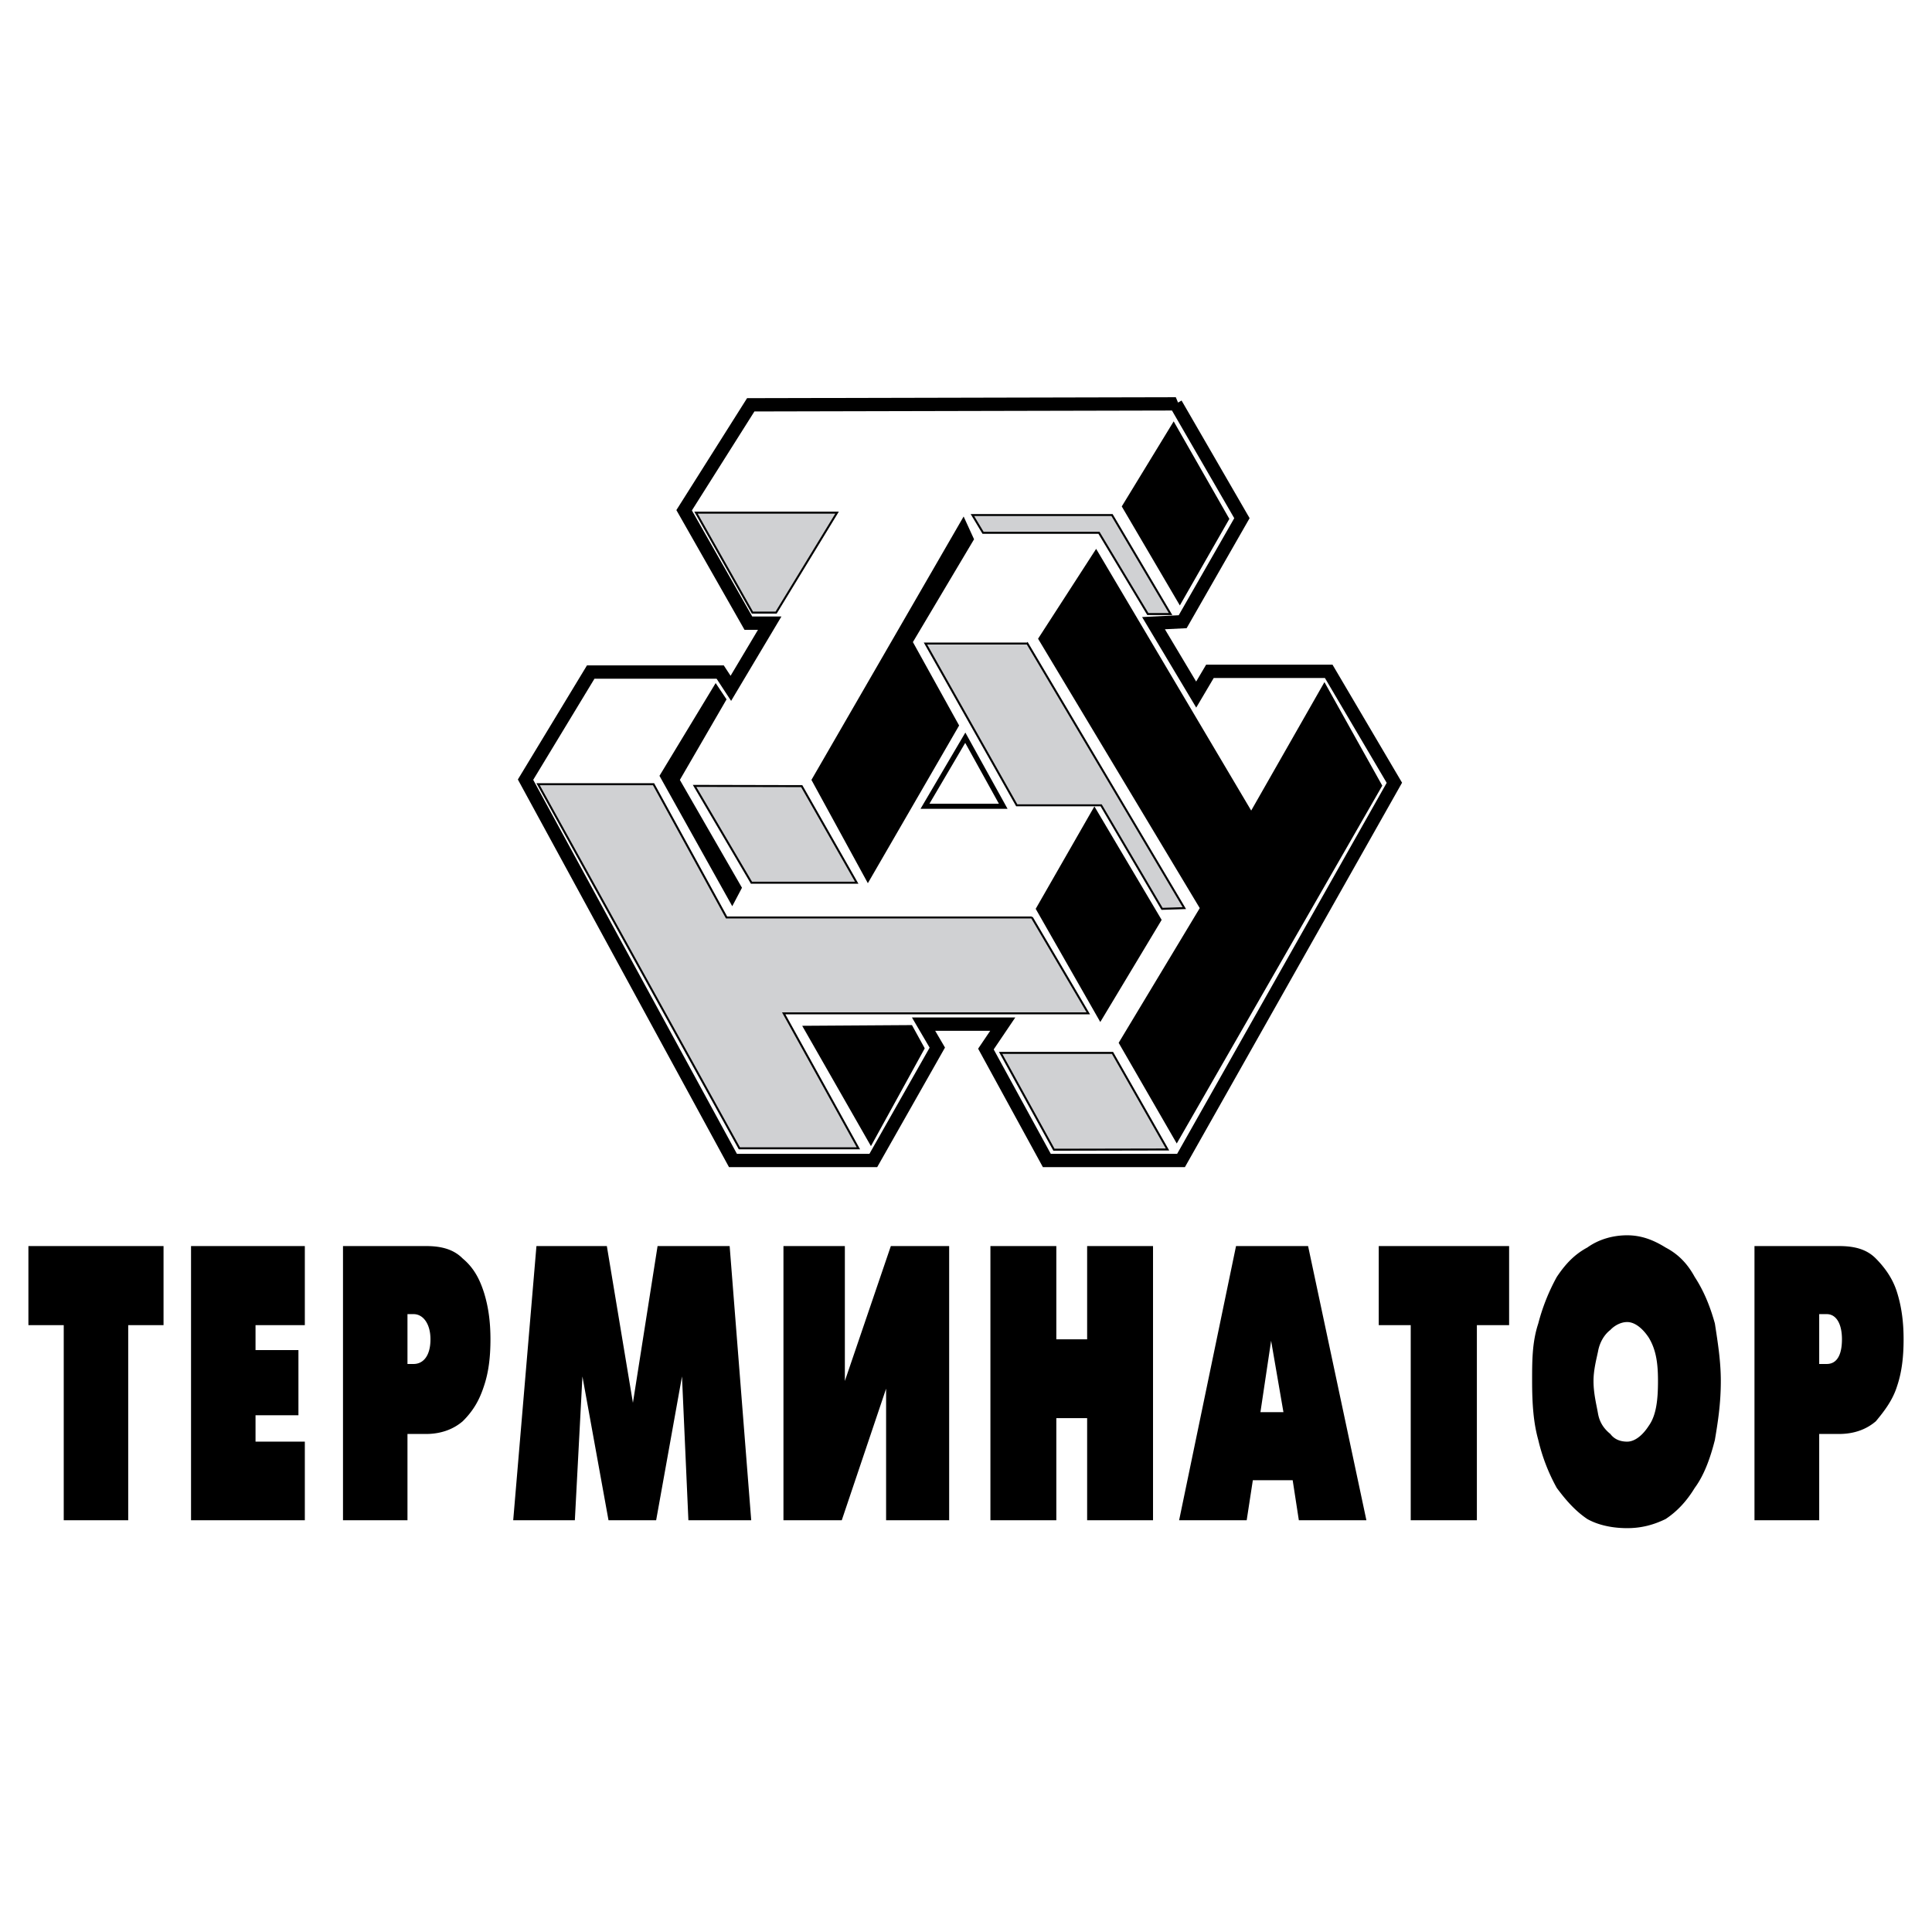 <svg xmlns="http://www.w3.org/2000/svg" width="2500" height="2500" viewBox="0 0 192.756 192.756"><path fill-rule="evenodd" clip-rule="evenodd" fill="#fff" d="M0 0h192.756v192.756H0V0z"/><path d="M181.502 131.111v4.973h.756c.924 0 1.514-.766 1.514-2.463 0-1.578-.59-2.51-1.514-2.51h-.756zm-6.457 20.563v-27.355h8.42c1.561 0 2.768.312 3.689 1.244.898.908 1.703 2.01 2.129 3.42.473 1.529.639 3.061.639 4.639 0 1.697-.166 3.229-.639 4.639-.426 1.387-1.23 2.463-2.129 3.539-.922.789-2.129 1.268-3.689 1.268h-1.963v8.607h-6.457v-.001zm-12.701-7.842c.756 0 1.537-.621 2.152-1.578.756-1.053.922-2.607.922-4.473 0-1.697-.166-3.084-.922-4.328-.615-.932-1.396-1.553-2.152-1.553-.592 0-1.23.311-1.68.789-.592.453-1.064 1.219-1.23 2.152-.164.789-.449 1.84-.449 2.939 0 1.244.285 2.32.449 3.252.166.934.639 1.555 1.23 2.033.449.599 1.088.767 1.68.767zm0 8.631c-1.514 0-2.91-.311-3.975-.908-1.205-.812-2.129-1.865-3.051-3.107a18.581 18.581 0 0 1-1.844-4.783c-.475-1.697-.615-3.562-.615-5.883 0-2.008 0-3.873.615-5.738a20.063 20.063 0 0 1 1.844-4.639c.922-1.387 1.846-2.295 3.051-2.941 1.064-.766 2.461-1.219 3.975-1.219 1.395 0 2.602.453 3.832 1.219 1.229.646 2.152 1.555 2.908 2.941.922 1.41 1.537 2.941 2.01 4.639.285 1.865.592 3.73.592 5.738 0 2.32-.307 4.186-.592 5.883-.473 1.865-1.088 3.539-2.01 4.783-.756 1.242-1.68 2.295-2.908 3.107-1.231.597-2.438.908-3.832.908zm-21.596-.789v-19.463h-3.191v-7.893h13.008v7.893h-3.217v19.463h-6.6zm-14.994-10.783h2.295l-1.23-7.125-1.065 7.125zm-8.113 10.783l5.678-27.355h7.189l5.818 27.355h-6.74l-.615-3.992h-3.975l-.613 3.992h-6.742zm-18.827 0v-27.355h6.576v9.303h3.074v-9.303h6.574v27.355h-6.574v-10.186h-3.074v10.186h-6.576zm-20.648-27.356h6.126v13.463l4.588-13.463h5.818v27.355h-6.291v-13.127l-4.423 13.127h-5.818v-27.355zm-12.702 27.356h-4.753l-2.602-14.346-.756 14.346h-6.15l2.318-27.355h7.024l2.602 15.639 2.46-15.639h7.19l2.152 27.355h-6.268l-.639-14.346-2.578 14.346zm-24.81-20.563v4.973h.615c.922 0 1.679-.766 1.679-2.463 0-1.578-.757-2.51-1.679-2.51h-.615zm-6.433 20.563v-27.355h8.278c1.514 0 2.744.312 3.666 1.244 1.088.908 1.68 2.01 2.129 3.42.473 1.529.639 3.061.639 4.639 0 1.697-.166 3.229-.639 4.639-.449 1.387-1.041 2.463-2.129 3.539-.922.789-2.152 1.268-3.666 1.268h-1.845v8.607h-6.433v-.001zm-15.161 0v-27.355h11.353v7.893h-4.919v2.486h4.281v6.504h-4.281v2.631h4.919v7.842H19.06v-.001zm-12.701 0v-19.463H2.834v-7.893h13.482v7.893h-3.524v19.463H6.359z" fill-rule="evenodd" clip-rule="evenodd"/><path fill-rule="evenodd" clip-rule="evenodd" fill="#fff" stroke="#000" stroke-width="1.328" stroke-miterlimit="2.613" d="M117.311 40.293l-42.409.095-6.646 10.522 6.41 11.262h2.128l-3.878 6.504-1.065-1.626H58.937l-6.504 10.737 20.695 37.996H87.13l6.386-11.263-1.372-2.342h7.901l-1.68 2.486 6.078 11.119h13.387l21.287-37.686-6.551-11.118h-11.851l-1.371 2.319-4.258-7.126 2.91-.143 5.912-10.33-6.597-11.406z"/><path d="M116.789 61.263h-2.27l-4.873-8.106H98.08l-1.062-1.77h13.93l5.841 9.876zM74.973 88.069h10.501l-5.487-9.636-10.691-.024 5.677 9.66zm30.179 26.638l11.33-.023-5.488-9.637H99.832l5.32 9.66zm-2.648-50.502h-10.17l9.106 16.141h8.42l6.078 10.33 2.225-.072-15.659-26.399zM83.512 51.148H69.439l5.629 9.972h2.365l6.079-9.972zm19.441 40.388H72.489l-7.285-13.295H53.686l20.081 36.324H85.64l-7.45-13.463h30.392l-5.629-9.566z" fill-rule="evenodd" clip-rule="evenodd" fill="#d0d1d3" stroke="#000" stroke-width=".199" stroke-miterlimit="2.613"/><path fill-rule="evenodd" clip-rule="evenodd" d="M71.401 68.15l1.088 1.626-4.659 8.035 6.197 10.76-.97 1.841-7.261-13.008 5.605-9.254zM122.654 51.77l-5.556-9.731-5.18 8.488 5.795 9.876 4.941-8.633z"/><path fill-rule="evenodd" clip-rule="evenodd" stroke="#000" stroke-width="1.191" stroke-miterlimit="2.613" d="M115.205 91.775l-6.008-10.138-5.179 9.038 5.771 10.114 5.416-9.014z"/><path fill-rule="evenodd" clip-rule="evenodd" d="M80.957 77.811l5.629 10.306 9.106-15.735-4.612-8.321 6.102-10.258-1.04-2.271-15.185 26.279zM80.035 102.344l6.859 12.004 5.368-9.756-1.277-2.319-10.95.071zM103.568 63.726l16.131 26.877-8.09 13.44 5.795 10.043 20.506-35.701-5.769-10.331-7.309 12.817-15.469-26.112-5.795 8.967z"/><path fill="none" stroke="#000" stroke-width=".51" stroke-miterlimit="2.613" d="M96.307 73.602l3.785 6.839h-7.806l4.021-6.839z"/></svg>